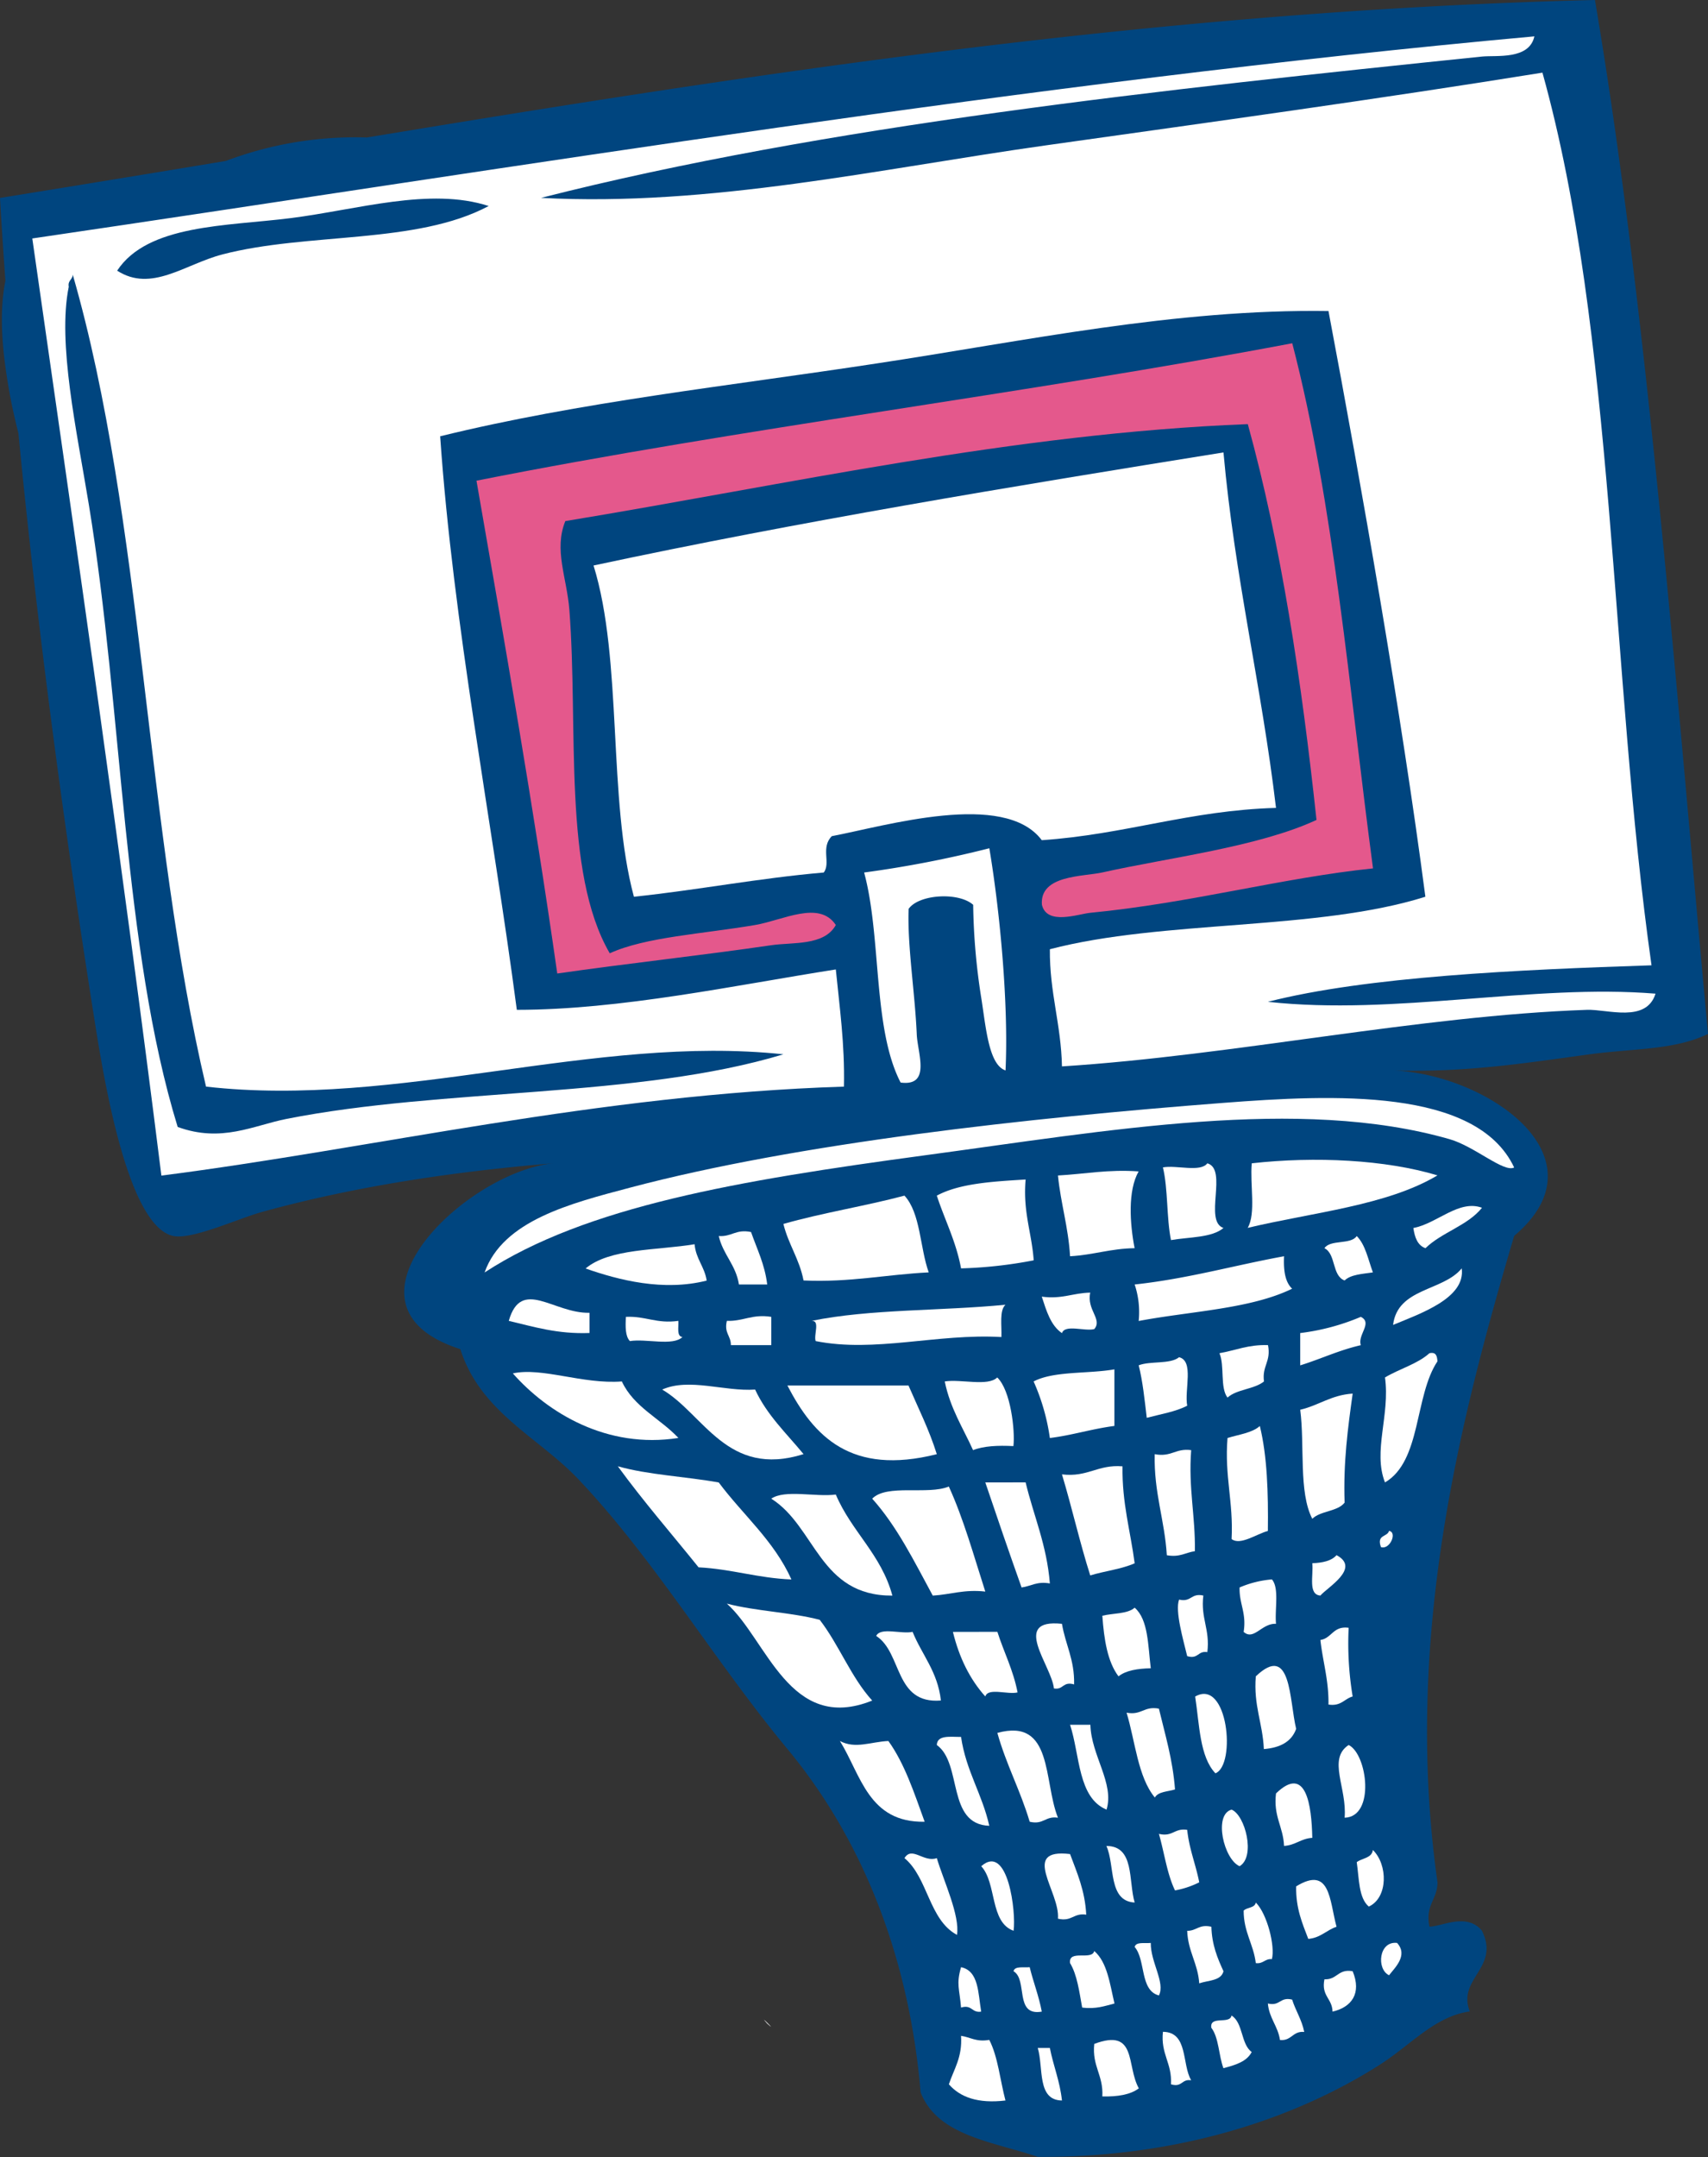 <?xml version="1.0" encoding="UTF-8"?> <svg xmlns="http://www.w3.org/2000/svg" id="Layer_7" data-name="Layer 7" viewBox="0 0 608.68 768.4"><rect x="0" y="0" width="608.68" height="768.4" fill="#333333" stroke="none"/> <defs> <style>.cls-1{fill:#00457f;}.cls-1,.cls-2,.cls-3{fill-rule:evenodd;}.cls-2{fill:#fff;}.cls-3{fill:#e4588c;}</style> </defs> <path class="cls-1" d="M342.06,205.1a130.49,130.49,0,0,0-50.28,8.36q-40.32,6.69-80.46,13.17c.55,9.66,1.21,19.53,1.93,29.51-2.59,12.8-.68,27.51,1.25,38.71.9,5.22,2.09,10.44,3.39,15.65,6.58,68.2,16.22,139.88,26.54,205.36,3.12,19.82,11.69,77.28,28.77,80.58,6.76,1.31,23.23-6.32,31.67-8.63,34.67-9.55,70.73-14.57,103.61-17.28-31,3.07-81.38,50.78-33.11,66.2,7.09,22.36,27.73,31.37,41.73,46,27.36,28.71,48.53,64.73,74.82,96.42,27.39,33,43.5,75.26,47.48,122.31,6,15.55,25.64,17.54,41.74,23,48.65.37,90.93-12.95,122.31-33.08,10.63-6.84,19.42-17.06,31.66-18.71-4.61-11.82,10.92-15.46,4.31-28.79-5.43-6.57-14.56-1.33-18.69-1.44-1.58-7.8,2.88-9.56,2.86-15.83-12.27-86.66,8.19-165.41,27.34-230.23,33-27.84-9.16-57.33-42.8-58.92,26.8.75,48.5-2.92,70.16-5.82,15.05-2,30.07-1.47,41.71-7.21C809,406,798.51,266.9,779.71,156.12,625.56,159.9,482.39,181.92,342.06,205.1Z" transform="translate(-211.32 -156.12)"></path> <path class="cls-2" d="M663.15,513c35.22-9,89.26-11.44,136.72-13C785.1,395.83,786.94,275,761,182c-58.43,9.41-117.6,17.55-177,25.91-59.21,8.33-119.56,21.91-179.87,18.7C505.47,200.82,625.87,188,739.42,176.27c5.16-.53,16.84,1.24,18.71-7.2-180.26,16.4-359.61,46.17-535.3,72,15.85,110.77,31.95,221.3,46,333.84C345,565.15,424.17,546,512.08,543.21c.32-15.21-1.56-28.19-2.9-41.74-36.12,5.67-76.66,14.38-113.68,14.39-8.89-67.38-22.7-137.47-27.32-204.32,49.9-12.25,102.77-17.9,155.39-25.92,52.92-8,106.47-19.5,161.18-18.7,11.82,62.69,25.9,142.79,34.53,208.65-38.66,12.18-93.5,8.17-133.82,18.7-.13,15.48,4,26.7,4.31,41.74,61.27-3.9,127.17-18.07,187.07-20.15,7.31-.26,21.14,4.77,24.46-5.76C757.43,506.53,708.48,518,663.15,513ZM490.5,531.7c-51.89,15.71-120.94,11.93-177,23-11.92,2.35-23.21,8.59-38.86,2.88C255.09,494,255.1,409.83,243,336c-4.3-26.24-11.27-57.69-7.18-77.71-.41-2.32,1.35-2.47,1.43-4.32,25.13,87.12,26.06,198.44,47.49,289.24C353.19,551,423.07,524.53,490.5,531.7Zm-200-284.92c-13.26,3.45-25.23,13.64-37.43,5.76,10.88-16.51,38.82-15.82,61.87-18.72,23.73-3,49.57-11.11,70.53-4.31C359.69,243.27,321,238.82,290.48,246.78Z" transform="translate(-211.32 -156.12)"></path> <path class="cls-3" d="M381.12,327.36c10.1,58,20.29,115.92,28.79,175.56,24.39-3.53,52.18-6.53,76.27-10.08,7.57-1.12,18.88.3,23-7.2-5.91-8.91-18.78-1.7-28.76,0-18.68,3.18-39.14,4.27-51.8,10.08-16.87-29-11.15-80.08-14.39-122.32-.9-11.5-5.6-21.4-1.45-31.65C491.5,328.81,572.36,310.48,656,307.21c11.92,43.25,19.14,91.18,24.48,141-20.75,9.64-52.83,13.45-76.28,18.7-6.89,1.54-22.38.85-21.58,11.51,1.78,7.46,12.83,3.31,17.27,2.87,35.65-3.44,68.33-12.47,100.73-15.82-8.47-63.5-13.92-130-28.78-187.07C576.6,296.44,475.59,308.63,381.12,327.36Z" transform="translate(-211.32 -156.12)"></path> <path class="cls-2" d="M422.84,357.57c10.46,33.69,5,83.26,14.39,118,23-2.42,44.25-6.6,67.65-8.63,2.59-3.42-1.19-8.84,2.87-12.95,19.06-3.6,61.48-16.39,74.83,1.43,29.69-2,52.69-10.63,83.47-11.5-5.13-43.33-14.73-82.19-18.72-126.63C571.29,329.5,495.59,342,422.84,357.57Z" transform="translate(-211.32 -156.12)"></path> <path class="cls-2" d="M519.27,466.94c6.23,23,3,55.48,13,74.82,11,1.45,6-10.49,5.75-17.27-.64-14.77-3.39-31.62-2.89-44.6,3.67-5.24,17.87-6.05,23-1.44A229.67,229.67,0,0,0,561,511.54c1.64,10.12,2.59,23.92,8.66,25.9,1.11-23.39-1.94-56.29-5.77-79.14A394.58,394.58,0,0,1,519.27,466.94Z" transform="translate(-211.32 -156.12)"></path> <path class="cls-2" d="M647.33,549c-69.81,5.37-151.49,14.32-211.53,30.21-21.1,5.59-45.25,11.67-51.79,30.21,36.05-23.52,90.2-32.75,156.83-41.73,65.31-8.78,133.51-21.12,187.08-5.75,8.93,2.56,19.33,12,23,10.08C737.52,543.57,686.36,546,647.33,549Z" transform="translate(-211.32 -156.12)"></path> <path class="cls-2" d="M657.41,570.53c-.7,7.48,1.56,17.87-1.45,23,23.24-5.54,49.61-7.94,67.63-18.7C705.09,569.24,680,568,657.41,570.53Z" transform="translate(-211.32 -156.12)"></path> <path class="cls-2" d="M641.58,570.53c-2.46,3.31-11,.55-15.83,1.46,1.86,7.73,1.25,17.93,2.87,25.89,6.55-1.12,14.56-.8,18.71-4.31C640.19,591.13,649,572.67,641.58,570.53Z" transform="translate(-211.32 -156.12)"></path> <path class="cls-2" d="M588.34,574.87c1,10,3.7,18.35,4.32,28.77,8.19-.44,14.51-2.76,23-2.87-1.7-8.73-2.48-20.48,1.43-27.35C606.24,572.63,597.91,574.35,588.34,574.87Z" transform="translate(-211.32 -156.12)"></path> <path class="cls-2" d="M576.82,576.3c-11.75.72-23.57,1.38-31.65,5.75,2.84,8.68,6.83,16.2,8.64,25.91a158.4,158.4,0,0,0,25.89-2.87C579,595.23,575.81,587.86,576.82,576.3Z" transform="translate(-211.32 -156.12)"></path> <path class="cls-2" d="M490.5,592.13c1.78,7.3,5.71,12.51,7.18,20.14,16.58.75,29.51-2.14,44.61-2.88-3.16-8.83-2.89-21.11-8.64-27.34C519.63,585.78,504.29,588.19,490.5,592.13Z" transform="translate(-211.32 -156.12)"></path> <path class="cls-2" d="M715,593.57c.49,3.36,1.48,6.2,4.32,7.2,5.82-5.69,15-8,20.14-14.4C731.2,583.33,723.35,592.06,715,593.57Z" transform="translate(-211.32 -156.12)"></path> <path class="cls-2" d="M467.46,596.44c1.53,6.64,6.09,10.22,7.2,17.26h10.07c-.88-7.26-3.66-12.64-5.76-18.69C473.55,593.89,472.1,596.76,467.46,596.44Z" transform="translate(-211.32 -156.12)"></path> <path class="cls-2" d="M683.31,600.77c4.16,2.06,2.62,9.83,7.19,11.5,2.18-2.14,6.31-2.31,10.08-2.88-1.69-4.54-2.64-9.83-5.76-12.95C692.72,599.61,685.4,597.59,683.31,600.77Z" transform="translate(-211.32 -156.12)"></path> <path class="cls-2" d="M420,608c11.78,4.13,27.71,8.23,43.16,4.31-.76-5-3.84-7.66-4.31-12.95C445.29,601.6,428.62,600.78,420,608Z" transform="translate(-211.32 -156.12)"></path> <path class="cls-2" d="M668.92,603.64c-17.85,3.25-34.24,8-53.24,10.06a31.1,31.1,0,0,1,1.43,13c18.56-3.51,39.85-4.26,54.69-11.5C669.29,612.85,668.68,608.68,668.92,603.64Z" transform="translate(-211.32 -156.12)"></path> <path class="cls-2" d="M707.77,628.1c9.83-4.09,25.91-9.56,24.46-20.14C725.55,616.15,709.39,614.86,707.77,628.1Z" transform="translate(-211.32 -156.12)"></path> <path class="cls-2" d="M599.85,616.6c-6.13.1-10.06,2.41-17.27,1.43,1.65,5.06,3.17,10.26,7.19,13,1.07-3.25,8.08-.56,11.51-1.44C604.31,626.1,598.5,622.76,599.85,616.6Z" transform="translate(-211.32 -156.12)"></path> <path class="cls-2" d="M392.63,626.66c8.94,2.1,17.32,4.75,28.77,4.32,0-2.4,0-4.8,0-7.2C408.63,624.09,397.09,611.09,392.63,626.66Z" transform="translate(-211.32 -156.12)"></path> <path class="cls-2" d="M500.56,626.66c3.12-.24.66,5.11,1.44,7.2,21.11,4.22,43.22-2.75,66.19-1.44.17-4.14-.79-9.43,1.45-11.51C546.93,623.15,521.23,622.4,500.56,626.66Z" transform="translate(-211.32 -156.12)"></path> <path class="cls-2" d="M453.07,626.66c-7.81,1.1-11.65-1.77-18.7-1.43-.19,3.55-.23,6.93,1.43,8.63,5.79-.93,15.29,1.87,18.72-1.44C452.38,632.15,453.21,628.94,453.07,626.66Z" transform="translate(-211.32 -156.12)"></path> <path class="cls-2" d="M470.35,626.66c-1.05,4.41,1.47,5.25,1.43,8.64h14.4V625.23C479.34,624.16,476.27,626.85,470.35,626.66Z" transform="translate(-211.32 -156.12)"></path> <path class="cls-2" d="M696.27,625.23A80,80,0,0,1,674.68,631v11.51c7.31-2.26,13.77-5.4,21.59-7.19C695.07,631.54,700.6,627.39,696.27,625.23Z" transform="translate(-211.32 -156.12)"></path> <path class="cls-2" d="M645.89,638.18c1.91,4.33.15,12.32,2.88,15.81,3.26-3,9.52-2.93,13-5.75-.77-5.56,2.58-7,1.43-12.94C656.19,635.05,651.63,637.19,645.89,638.18Z" transform="translate(-211.32 -156.12)"></path> <path class="cls-2" d="M720.73,638.18c-4.29,3.86-10.74,5.57-15.84,8.64,1.87,13.39-4.39,26.27,0,37.39,13-7.62,10.45-30.79,18.7-43.15C723.44,639.3,723.18,637.64,720.73,638.18Z" transform="translate(-211.32 -156.12)"></path> <path class="cls-2" d="M631.51,639.61c-3.18,2.59-10.26,1.26-14.4,2.88,1.46,5.73,2.11,12.29,2.88,18.71,4.93-1.32,10.31-2.16,14.41-4.32C633.38,651.16,636.9,640.94,631.51,639.61Z" transform="translate(-211.32 -156.12)"></path> <path class="cls-2" d="M432.93,648.24c-14,1.06-28.41-5.15-38.85-2.87,12.36,14,33.48,27,59,23C446.61,661.44,437.2,657.41,432.93,648.24Z" transform="translate(-211.32 -156.12)"></path> <path class="cls-2" d="M585.46,668.39c8.06-1,14.95-3.26,23-4.3V643.93c-9.39,1.65-21.57.52-28.79,4.31A75.2,75.2,0,0,1,585.46,668.39Z" transform="translate(-211.32 -156.12)"></path> <path class="cls-2" d="M548,648.24c1.94,9.58,6.51,16.54,10.09,24.47,3.76-1.49,8.82-1.72,14.38-1.44.64-5.38-.94-19.87-5.76-24.45C563.34,650.11,553.84,647.33,548,648.24Z" transform="translate(-211.32 -156.12)"></path> <path class="cls-2" d="M447.31,651.13c14.83,8.69,23.11,31.57,50.37,23-6.05-7.38-13-13.82-17.26-23C469.55,651.9,456.9,646.85,447.31,651.13Z" transform="translate(-211.32 -156.12)"></path> <path class="cls-2" d="M491.92,649.68c9.42,18.13,22.59,32.18,53.25,24.47-2.74-8.77-6.62-16.41-10.09-24.47Z" transform="translate(-211.32 -156.12)"></path> <path class="cls-2" d="M674.68,658.32c1.65,12.72-.61,29.37,4.3,38.85,2.89-2.88,9-2.53,11.52-5.76-.5-14.4,1.17-26.64,2.87-38.84C685.71,653.06,681.29,656.79,674.68,658.32Z" transform="translate(-211.32 -156.12)"></path> <path class="cls-2" d="M648.77,668.39c-1.11,13.59,2.15,22.8,1.45,36,3.1,2.38,8.84-1.8,12.93-2.89.17-13.59-.23-26.6-2.86-37.39C657.53,666.6,652.77,667.13,648.77,668.39Z" transform="translate(-211.32 -156.12)"></path> <path class="cls-2" d="M635.82,672.71c-5.56-.77-7,2.57-13,1.44-.32,13.76,3.54,23.33,4.32,36,4.67.83,6.7-1,10-1.44C637.34,696.14,634.79,686.2,635.82,672.71Z" transform="translate(-211.32 -156.12)"></path> <path class="cls-2" d="M431.49,678.46c9.1,12.5,19.13,24,28.78,36,11.88.61,21.08,3.85,33.09,4.32-6.26-13.89-17.29-23-25.9-34.55C455.69,682.1,442.32,681.54,431.49,678.46Z" transform="translate(-211.32 -156.12)"></path> <path class="cls-2" d="M589.77,681.34c3.56,11.81,6.36,24.34,10.08,36,5.15-1.57,11.19-2.25,15.83-4.32-1.49-11.46-4.53-21.38-4.33-34.54C602.49,677.75,599,682.45,589.77,681.34Z" transform="translate(-211.32 -156.12)"></path> <path class="cls-2" d="M562.45,684.21c4.24,12.54,8.52,25.06,12.93,37.42,3.38-.45,5.4-2.26,10.08-1.43-1.11-13.76-5.76-24-8.64-36Z" transform="translate(-211.32 -156.12)"></path> <path class="cls-2" d="M522.15,690c8.85,9.86,15,22.39,21.58,34.53,6.34-.37,11.13-2.29,18.72-1.44-4.09-12.71-7.72-25.88-13-37.42C542.05,688.78,527.36,684.65,522.15,690Z" transform="translate(-211.32 -156.12)"></path> <path class="cls-2" d="M486.18,690c15.87,10,17.1,34.68,43.16,34.53-4-14.76-14.59-22.82-20.16-36C502,689.47,491,686.66,486.18,690Z" transform="translate(-211.32 -156.12)"></path> <path class="cls-2" d="M706.33,701.48c-.62,2.26-4.52,1.24-2.88,5.77C706.64,708.31,709.38,701.94,706.33,701.48Z" transform="translate(-211.32 -156.12)"></path> <path class="cls-2" d="M687.62,710.12c-1.77,2.06-5,2.73-8.64,2.88.46,4.35-1.58,11.19,2.89,11.51C684.3,721.62,696.36,714.78,687.62,710.12Z" transform="translate(-211.32 -156.12)"></path> <path class="cls-2" d="M664.59,718.76a37,37,0,0,0-11.52,2.87c-.16,5.93,2.52,9,1.45,15.83,3.65,3.22,6.43-3.14,11.53-2.88C665.57,729.3,667.27,721.85,664.59,718.76Z" transform="translate(-211.32 -156.12)"></path> <path class="cls-2" d="M640.15,724.51c-4.42-1-4.26,2.48-8.64,1.44C630,730,633,740.28,634.4,746.1c4.05,1.18,3.72-2,7.18-1.44C642.58,736.46,639.15,732.71,640.15,724.51Z" transform="translate(-211.32 -156.12)"></path> <path class="cls-2" d="M470.35,727.39c14.3,12.77,22.34,46.39,51.8,34.53-7.55-8.28-11.81-19.85-18.71-28.77C493.17,730.46,480.61,730.08,470.35,727.39Z" transform="translate(-211.32 -156.12)"></path> <path class="cls-2" d="M604.16,731.7c.61,8.53,1.85,16.4,5.76,21.59,2.66-2.13,6.84-2.76,11.5-2.88-1-8.11-.86-17.35-5.74-21.58C613.15,731.11,608,730.76,604.16,731.7Z" transform="translate(-211.32 -156.12)"></path> <path class="cls-2" d="M586.9,757.6c3.46.6,3.11-2.62,7.2-1.44.2-8.82-3.1-14.16-4.33-21.58C571.37,732.65,586.13,749.51,586.9,757.6Z" transform="translate(-211.32 -156.12)"></path> <path class="cls-2" d="M681.87,740.34c.86,7.77,3,14.31,2.88,23,4.52.69,5.61-2.05,8.62-2.87A114.93,114.93,0,0,1,691.94,736C686.39,735.24,686,739.69,681.87,740.34Z" transform="translate(-211.32 -156.12)"></path> <path class="cls-2" d="M523.57,738.9c9.35,6,6.38,24.34,23.06,23-1.17-10.36-6.78-16.27-10.09-24.46C532.62,738.36,525.11,735.64,523.57,738.9Z" transform="translate(-211.32 -156.12)"></path> <path class="cls-2" d="M550.91,737.46q3.39,13.92,11.54,23c1-3.25,8-.57,11.5-1.44-1.54-8-4.88-14.33-7.2-21.59Z" transform="translate(-211.32 -156.12)"></path> <path class="cls-2" d="M658.85,753.29c-.85,10.44,2.47,16.71,2.87,25.91,5.78-.46,9.88-2.61,11.51-7.2C670.75,761.79,671.55,741.16,658.85,753.29Z" transform="translate(-211.32 -156.12)"></path> <path class="cls-2" d="M637.24,760.49c1.54,10,1.6,21.45,7.22,27.34C651.93,784.92,648.91,753.79,637.24,760.49Z" transform="translate(-211.32 -156.12)"></path> <path class="cls-2" d="M612.8,766.24c3.12,10.3,4,22.86,10.07,30.22,1.22-2.15,4.64-2.08,7.19-2.88-.81-10.71-3.53-19.49-5.74-28.78C619,763.79,618.14,767.26,612.8,766.24Z" transform="translate(-211.32 -156.12)"></path> <path class="cls-2" d="M592.66,770.55c3.55,10.83,2.76,26,13,30.22,2.86-9.4-5.46-19.25-5.76-30.22Z" transform="translate(-211.32 -156.12)"></path> <path class="cls-2" d="M566.75,773.44c3.13,11.25,8.23,20.55,11.52,31.65,5,1.16,5.52-2.13,10.07-1.44C583.1,790.53,586.69,768,566.75,773.44Z" transform="translate(-211.32 -156.12)"></path> <path class="cls-2" d="M545.17,777.75c9.21,6.62,3.42,28.24,18.7,28.78-2.54-11.37-8.29-19.53-10.06-31.66C550,774.9,545.32,774.08,545.17,777.75Z" transform="translate(-211.32 -156.12)"></path> <path class="cls-2" d="M510.64,776.32c7.52,12.13,10.19,29.14,30.2,28.77-3.71-10.19-7.11-20.69-12.93-28.77C521.65,776.61,516.13,779.26,510.64,776.32Z" transform="translate(-211.32 -156.12)"></path> <path class="cls-2" d="M691.94,777.75c-7.63,5-.51,15.37-1.44,25.9C701.47,803.35,698.61,781,691.94,777.75Z" transform="translate(-211.32 -156.12)"></path> <path class="cls-2" d="M666.05,795c-1,8.17,2.57,11.8,2.87,18.7,4.07-.24,6-2.64,10.06-2.87C678.75,799.18,676.77,784.61,666.05,795Z" transform="translate(-211.32 -156.12)"></path> <path class="cls-2" d="M650.22,800.77c-6.51,1.73-2.8,17.69,2.85,20.16C658.86,817.53,655.06,802.71,650.22,800.77Z" transform="translate(-211.32 -156.12)"></path> <path class="cls-2" d="M624.32,809.41c1.93,6.7,2.91,14.34,5.74,20.14a31.61,31.61,0,0,0,8.63-2.88c-1.24-6.41-3.56-11.77-4.29-18.69C629.83,807.26,629.3,810.57,624.32,809.41Z" transform="translate(-211.32 -156.12)"></path> <path class="cls-2" d="M605.61,813.72c3.13,6.94.53,19.62,10.07,20.15C613.41,826.07,615.69,813.72,605.61,813.72Z" transform="translate(-211.32 -156.12)"></path> <path class="cls-2" d="M694.82,819.49c.87,5.85.65,12.77,4.31,15.82,6.9-3.18,6.8-14.94,1.45-20.15C700.17,818.12,696.73,818,694.82,819.49Z" transform="translate(-211.32 -156.12)"></path> <path class="cls-2" d="M533.65,818.05c8.4,6.94,8.69,22,18.71,27.34,1.1-6.88-4.75-19.22-7.19-27.34C540.49,819.71,536.31,813.65,533.65,818.05Z" transform="translate(-211.32 -156.12)"></path> <path class="cls-2" d="M588.34,839.62c5,1.17,5.53-2.14,10.08-1.43-.45-8.68-3.31-14.93-5.76-21.59C574.71,814.47,589.14,830,588.34,839.62Z" transform="translate(-211.32 -156.12)"></path> <path class="cls-2" d="M561,820.93c5.57,6,3,20,11.53,23C573.48,837.51,570.57,812.52,561,820.93Z" transform="translate(-211.32 -156.12)"></path> <path class="cls-2" d="M673.23,828.11c-.15,7.84,2.2,13.16,4.32,18.71,4.41-.37,6.46-3.12,10.07-4.32C685.07,833,685.4,820.65,673.23,828.11Z" transform="translate(-211.32 -156.12)"></path> <path class="cls-2" d="M654.52,836.76c0,7.67,3.49,11.85,4.33,18.69,2.73.33,3.17-1.62,5.74-1.43,1.2-4.62-1.69-16.12-5.74-20.15C658.47,835.9,655.69,835.51,654.52,836.76Z" transform="translate(-211.32 -156.12)"></path> <path class="cls-2" d="M634.4,843.94c.28,7.4,3.8,11.55,4.29,18.72,3.21-1.13,7.8-.85,8.64-4.32-2.11-4.61-4.12-9.32-4.31-15.84C638.61,841.47,637.78,844,634.4,843.94Z" transform="translate(-211.32 -156.12)"></path> <path class="cls-2" d="M615.68,849.7c4,4.62,1.78,15.48,8.64,17.27,2.34-4.54-3-11.88-2.9-18.71C619.27,848.5,616.13,847.75,615.68,849.7Z" transform="translate(-211.32 -156.12)"></path> <path class="cls-2" d="M706.33,859.78c2.1-2.73,6.88-7.08,2.87-11.52C702.68,847.48,701.77,857.55,706.33,859.78Z" transform="translate(-211.32 -156.12)"></path> <path class="cls-2" d="M592.66,855.45c2.53,4.19,3.28,10.16,4.31,15.83,4.94.63,8.07-.57,11.52-1.44-1.66-7-2.57-14.71-7.21-18.7C600.45,854.63,592,850.46,592.66,855.45Z" transform="translate(-211.32 -156.12)"></path> <path class="cls-2" d="M553.81,856.9c-1.78,6.1-.54,7.75,0,14.38,4-1.18,3.72,2,7.17,1.45C559.88,866.17,560.15,858.21,553.81,856.9Z" transform="translate(-211.32 -156.12)"></path> <path class="cls-2" d="M572.51,858.34c5.17,3,.18,16.12,10.07,14.39-1.06-5.66-3-10.43-4.31-15.83C576.11,857.14,572.94,856.39,572.51,858.34Z" transform="translate(-211.32 -156.12)"></path> <path class="cls-2" d="M683.31,861.21c-1.22,6,2.8,6.79,2.88,11.52,6.82-1.57,10.43-6.51,7.18-14.39C688.11,857.39,687.86,861.45,683.31,861.21Z" transform="translate(-211.32 -156.12)"></path> <path class="cls-2" d="M663.15,869.84c.48,5.29,3.57,8,4.32,13,4.22.38,4.44-3.26,8.64-2.88-.88-4.4-3.05-7.5-4.31-11.51C667.41,867.36,667.57,870.89,663.15,869.84Z" transform="translate(-211.32 -156.12)"></path> <path class="cls-2" d="M643,878.48c2.71,3.54,2.61,9.86,4.31,14.4,4.19-1.11,8.28-2.28,10.08-5.76-3.9-2.81-3-10.41-7.19-13C649.61,877.41,642.33,874,643,878.48Z" transform="translate(-211.32 -156.12)"></path> <path class="cls-2" d="M625.75,879.92c-.84,8,3.3,11.1,2.87,18.7,4.08,1.2,3.73-2,7.2-1.43C632.43,891.45,634.82,880,625.75,879.92Z" transform="translate(-211.32 -156.12)"></path> <path class="cls-2" d="M553.81,881.36c.5,7.7-2.56,11.84-4.34,17.26,4,4.59,10.34,6.94,20.17,5.77-1.92-7.21-2.67-15.58-5.77-21.59C559.19,883.63,557.18,881.83,553.81,881.36Z" transform="translate(-211.32 -156.12)"></path> <path class="cls-2" d="M601.28,884.23c-.84,8,3.3,11.09,2.88,18.72,5.38.11,10-.6,13-2.89C612.62,891.9,616.61,878.48,601.28,884.23Z" transform="translate(-211.32 -156.12)"></path> <path class="cls-2" d="M581.14,885.67c2.12,7-.37,18.61,8.63,18.72-.74-6.93-3.06-12.29-4.31-18.72Z" transform="translate(-211.32 -156.12)"></path> <path class="cls-2" d="M484.73,877c4.37,3.93-3.92-4.37,0,0Z" transform="translate(-211.32 -156.12)"></path> </svg> 